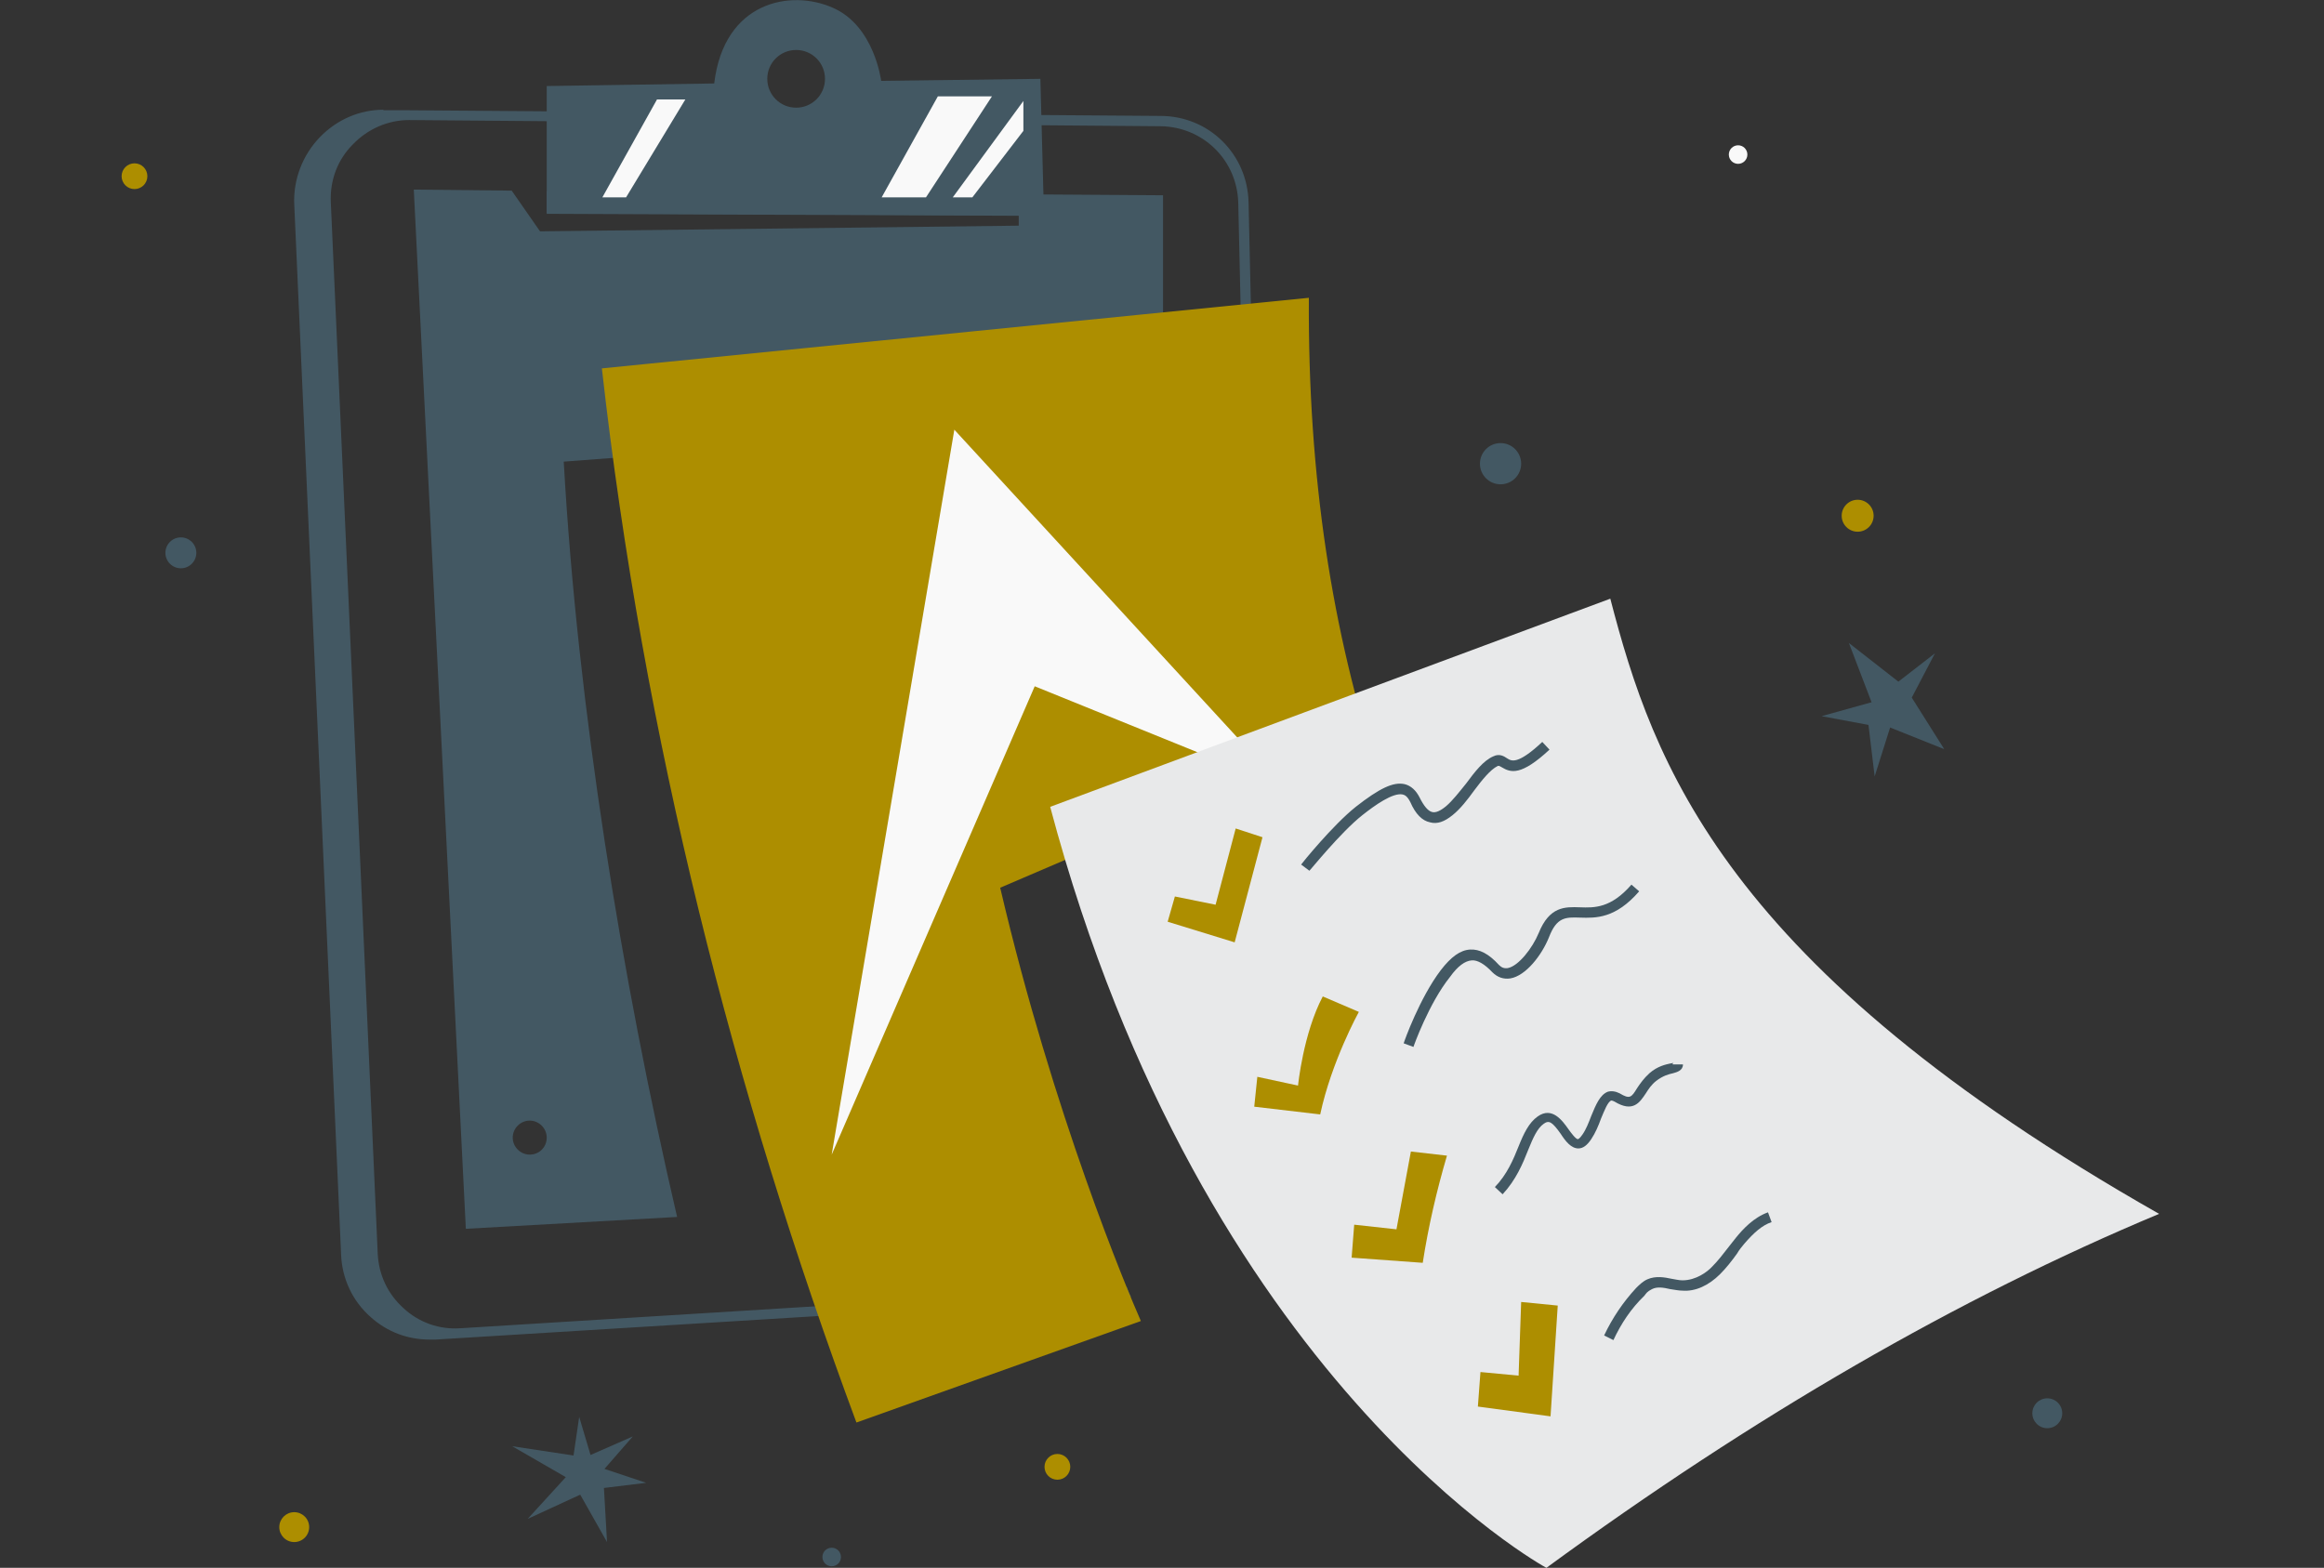<?xml version="1.0" encoding="UTF-8"?> <svg xmlns="http://www.w3.org/2000/svg" id="_Слой_1" version="1.1" viewBox="0 0 451 304.3"><rect x="0" y="0" width="451" height="304.3" fill="#333333" stroke="none"/><!-- Generator: Adobe Illustrator 29.0.1, SVG Export Plug-In . SVG Version: 2.1.0 Build 192) --><defs><style> .st0 { fill: #435863; } .st1 { fill: #f9f9f9; } .st2 { fill: #ad8e00; } .st3 { fill: #e8e9ea; } </style></defs><path class="st0" d="M218.7,249.8l-129.3,8c-4.1.3-8.1-1.1-11.1-3.9-3.1-2.8-4.8-6.5-5-10.6l-9.1-204c-.2-4.3,1.3-8.3,4.3-11.3,2.9-3,6.8-4.7,10.9-4.7h0l145.8,1.2c8.3.1,14.9,6.6,15.1,14.9l4.4,194.1c0,.7,0,1.3-.1,2l1.5,2.9c.4-1.6.6-3.2.6-5l-4.4-194.1c-.2-9.4-7.7-16.8-17.1-16.8l-145.8-1.1h-5c0-.1,0-.1,0-.1-4.6,0-9,1.9-12.3,5.3-3.4,3.5-5.2,8.3-5,13l9.1,204c.2,4.6,2.2,8.9,5.7,12,3.2,2.9,7.2,4.4,11.5,4.4h1.1l135-8.3c-.3-.5-.6-1.2-.8-1.9h0Z"></path><path class="st0" d="M106.1,37.1v4.3l91.6.4v2l-92.9,1.1-5.5-7.9-19-.2,10.1,201.7,41-2.3c-10.8-46.5-19.3-98.7-22-146.6l18.5-1.4,29.1,88.8,68.7-45V37.9c.1,0-119.6-.8-119.6-.8h0ZM102.8,224.1c-1.8,0-3.3-1.5-3.3-3.3s1.5-3.3,3.3-3.3,3.3,1.5,3.3,3.3-1.4,3.3-3.3,3.3Z"></path><path class="st0" d="M201.9,15.3l-30.9.4s-1.3-10.7-9.4-14.2c-8.1-3.6-21.1-1.3-23,14.7l-32.5.5v24.8l96.5.4-.7-26.6h0ZM154.5,20.9c-3.1,0-5.6-2.5-5.6-5.6s2.5-5.6,5.6-5.6,5.6,2.5,5.6,5.6-2.5,5.6-5.6,5.6Z"></path><polygon class="st1" points="182 18.7 192.5 18.7 179.7 38.3 171.1 38.3 182 18.7"></polygon><polygon class="st1" points="127.5 19.3 133 19.3 121.5 38.3 116.9 38.3 127.5 19.3"></polygon><polygon class="st1" points="198.6 19.6 198.6 25.4 188.7 38.3 184.9 38.3 198.6 19.6"></polygon><polygon class="st0" points="363.8 150.7 366.8 141.2 377.3 145.4 371 135.4 375.5 126.8 368.4 132.3 358.8 124.8 363.2 136.3 353.5 139 362.6 140.7 363.8 150.7"></polygon><polygon class="st0" points="109.8 286.7 99.4 280.7 111.3 282.5 112.4 275 114.6 282.4 122.8 278.8 117.3 285.1 125.4 287.8 117.2 288.8 117.8 299.3 112.6 290.1 102.4 294.8 109.8 286.7"></polygon><circle class="st1" cx="337.3" cy="30" r="1.8"></circle><circle class="st0" cx="161.4" cy="302.2" r="1.8"></circle><circle class="st0" cx="397.3" cy="274.3" r="2.9"></circle><circle class="st2" cx="360.5" cy="100.1" r="3.1"></circle><circle class="st2" cx="57.1" cy="296.4" r="2.9"></circle><circle class="st2" cx="205.2" cy="284.7" r="2.5"></circle><circle class="st2" cx="26.1" cy="34.2" r="2.5"></circle><circle class="st0" cx="35.1" cy="107.3" r="3"></circle><circle class="st0" cx="291.2" cy="90" r="4"></circle><path class="st2" d="M194.1,172.3l15.4-6.6,40.7,80.4,55.8-19.9c-33-48.9-52.4-98.4-52-168.4l-137.2,13.7c8.1,72,25.6,140.5,49.4,204.6l55.2-19.7c-2.6-5.9-17-40.1-27.3-84.1h0Z"></path><polygon class="st1" points="200.8 133.2 248.9 152.7 185.2 83.4 161.4 224.1 200.8 133.2"></polygon><path class="st3" d="M203.8,156.6l108.7-40.4c8.3,31.9,22,71.4,106.5,119.4-39,16.3-78.6,39.2-118.9,68.7-.1,0-66.7-36.4-96.3-147.7h0Z"></path><polygon class="st2" points="228 174 226.6 178.9 239.6 182.9 245 162.5 239.8 160.8 235.9 175.6 228 174"></polygon><path class="st0" d="M254.1,169l-1.6-1.2c.2-.3,6.1-7.6,10.6-11.2,4.6-3.6,7.3-4.9,9.5-4.4,1.2.3,2.2,1.2,2.9,2.6.8,1.6,1.6,2.6,2.4,2.8.7.2,1.6-.2,2.7-1.1,1.3-1.1,2.6-2.8,3.9-4.4,1.7-2.3,3.4-4.5,5.3-5.3,1.2-.6,2.1,0,2.7.4.8.5,2,1.3,6.8-3.2l1.4,1.5c-5.5,5.1-7.5,4.5-9.3,3.4-.5-.3-.6-.3-.8-.2-1.4.7-3,2.7-4.5,4.7-1.3,1.8-2.7,3.6-4.2,4.8-1.6,1.3-3,1.8-4.4,1.4-1.5-.3-2.8-1.6-3.8-3.9-.6-1.2-1.1-1.4-1.5-1.5-1.9-.4-5.4,2.1-7.8,4-4.3,3.4-10.2,10.8-10.3,10.8h0Z"></path><path class="st2" d="M244,209l7.9,1.7s1-10.1,4.8-17.3l7,3s-5.3,9.6-7.5,19.9l-12.8-1.5.6-5.8h0Z"></path><path class="st0" d="M274.3,203.2l-1.9-.7c.1-.4,3.1-8.8,7.2-14.2,2-2.6,3.8-3.9,5.7-4,1.8-.1,3.6.8,5.6,3,.5.5,1,.7,1.7.6,2.1-.4,4.8-3.9,6-6.8,2.1-5.2,5.1-5.1,8-5,2.8.1,6,.2,10-4.4l1.5,1.3c-4.6,5.3-8.4,5.2-11.5,5.1-2.8-.1-4.5-.1-6,3.8-1.4,3.5-4.5,7.5-7.5,8-1.3.2-2.5-.2-3.5-1.2-1.5-1.6-2.9-2.4-4-2.3-1.3.1-2.7,1.1-4.2,3.2-4.1,5.1-7.1,13.5-7.1,13.6h0Z"></path><path class="st2" d="M262.3,244.1l.5-6.4,8.2.9,2.8-15.1,7,.8c-2,6.8-3.6,13.7-4.7,20.8l-13.8-1h0Z"></path><path class="st0" d="M291.6,231.8l-1.5-1.4c2.4-2.5,3.6-5.4,4.6-7.9s2-4.6,3.7-5.8c2.8-2,4.8.8,6,2.5.5.7,1.4,1.9,1.8,1.9,0,0,.3,0,.9-.9.7-1,1.2-2.3,1.7-3.6.9-2.2,1.7-4.1,3.2-4.7.7-.2,1.5-.1,2.3.3,2,1.2,2.3.8,3.4-1,.6-.9,1.3-1.9,2.4-2.9,1.6-1.4,3.2-1.7,4.1-1.9.2,0,.5-.1.6-.2-.1,0-.2.2-.2.4h2c0,1.2-1.2,1.5-1.9,1.7-.9.2-2,.5-3.3,1.5-.9.7-1.5,1.6-2,2.4-1.2,1.8-2.5,3.8-6.1,1.6-.4-.2-.6-.2-.6-.2-.7.2-1.4,2.1-2,3.5-.5,1.4-1.1,2.8-1.9,4s-1.6,1.8-2.5,1.8c-1.4,0-2.5-1.4-3.4-2.8-1.7-2.4-2.3-2.7-3.3-2-1.3.9-2.1,2.8-3,5-1.1,2.8-2.4,5.9-5,8.7h0Z"></path><polygon class="st2" points="294.7 267 287.3 266.3 286.8 273 300.9 274.9 302.3 253.4 295.2 252.7 294.7 267"></polygon><path class="st0" d="M313.1,260.1l-1.8-.9c1.6-3.4,3.7-6.5,6.2-9.2.6-.6,1.3-1.3,2.2-1.7,1.6-.7,3.3-.4,4.7-.1.7.1,1.4.3,2.1.3,2.6,0,4.8-1.6,5.8-2.7,1.1-1.1,2.1-2.4,3.1-3.7.5-.6,1-1.3,1.5-1.9,1.3-1.6,3.4-3.9,6.2-4.9l.7,1.9c-1.8.6-3.4,2-5.3,4.2-.5.6-1,1.2-1.4,1.9-1,1.4-2.1,2.8-3.3,4-2.2,2.2-4.8,3.4-7.3,3.2-.8,0-1.6-.2-2.4-.3-1.3-.3-2.5-.5-3.5,0s-1.1.8-1.5,1.3c-2.6,2.5-4.5,5.4-6,8.6h0Z"></path></svg> 